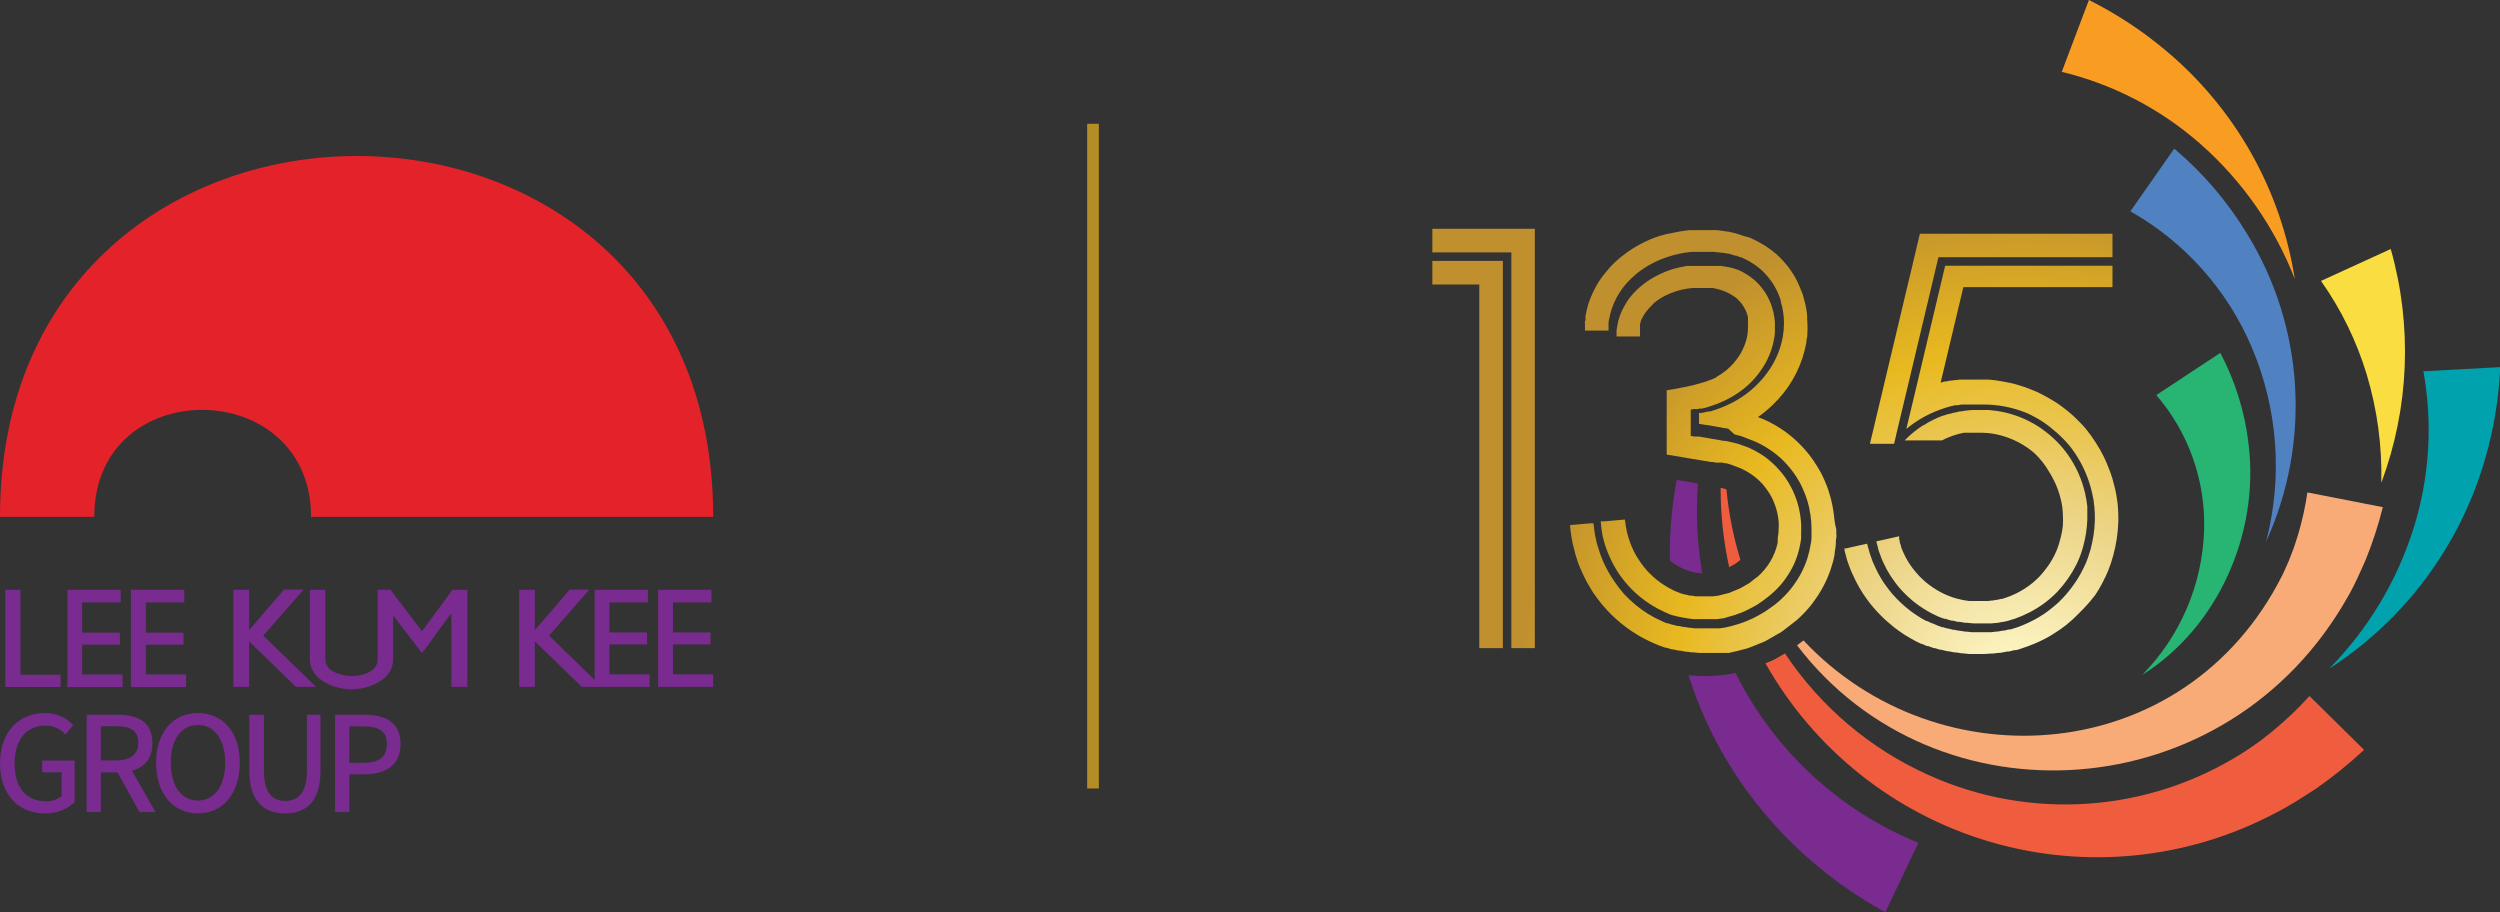 <?xml version="1.0" encoding="UTF-8"?>
<svg xmlns="http://www.w3.org/2000/svg" width="222" height="81" viewBox="0 0 222 81" fill="none">
  <rect x="0" y="0" width="222" height="81" fill="#333333" stroke="none"/>
  <g clip-path="url(#clip0_1388_120)">
    <path d="M97.578 10.993H96.54V70.016H97.578V10.993Z" fill="#B58D26"></path>
    <path d="M0 45.9C0 3.203 63.333 3.136 63.333 45.9H27.623C27.623 33.322 8.371 33.138 8.371 45.9H0Z" fill="#E32229"></path>
    <path d="M0 67.785C0 64.993 1.674 63.316 3.993 63.316C4.462 63.312 4.927 63.404 5.359 63.587C5.791 63.77 6.181 64.04 6.504 64.381L5.818 65.219C5.591 64.968 5.313 64.769 5.002 64.634C4.692 64.5 4.356 64.433 4.018 64.439C2.344 64.439 1.297 65.706 1.297 67.793C1.297 69.881 2.268 71.147 4.06 71.147C4.57 71.168 5.071 71.008 5.474 70.695V68.582H3.75V67.534H6.63V71.223C5.902 71.901 4.936 72.263 3.943 72.229C1.674 72.229 0 70.603 0 67.785Z" fill="#792B8F"></path>
    <path d="M7.693 63.467H10.463C12.23 63.467 13.536 64.096 13.536 65.982C13.536 67.869 12.23 68.59 10.463 68.59H8.957V72.112H7.693V63.467ZM10.304 67.525C11.577 67.525 12.28 67.005 12.28 65.94C12.28 64.876 11.577 64.49 10.304 64.49H8.957V67.525H10.304ZM10.221 68.204L11.175 67.5L13.82 72.112H12.389L10.221 68.204Z" fill="#792B8F"></path>
    <path d="M13.862 67.735C13.862 64.976 15.394 63.316 17.578 63.316C19.763 63.316 21.295 64.993 21.295 67.735C21.295 70.477 19.772 72.229 17.578 72.229C15.385 72.229 13.862 70.502 13.862 67.735ZM19.998 67.735C19.998 65.68 19.043 64.381 17.578 64.381C16.114 64.381 15.168 65.638 15.168 67.735C15.168 69.831 16.122 71.089 17.578 71.089C19.035 71.089 19.998 69.797 19.998 67.735Z" fill="#792B8F"></path>
    <path d="M22.141 68.431V63.467H23.438V68.498C23.438 70.485 24.275 71.122 25.33 71.122C26.384 71.122 27.255 70.485 27.255 68.498V63.467H28.46V68.431C28.46 71.215 27.163 72.229 25.321 72.229C23.48 72.229 22.141 71.215 22.141 68.431Z" fill="#792B8F"></path>
    <path d="M29.758 63.467H32.311C34.228 63.467 35.567 64.121 35.567 66.049C35.567 67.978 34.228 68.758 32.361 68.758H31.022V72.112H29.758V63.467ZM32.269 67.735C33.684 67.735 34.353 67.207 34.353 66.058C34.353 64.909 33.634 64.498 32.219 64.498H31.022V67.743L32.269 67.735Z" fill="#792B8F"></path>
    <path fill-rule="evenodd" clip-rule="evenodd" d="M0.469 52.373H1.816V59.92H5.382V61.002H0.469V52.373Z" fill="#792B8F"></path>
    <path fill-rule="evenodd" clip-rule="evenodd" d="M10.714 53.497H7.299V56.18H10.648V57.245H7.299V59.895H10.882V61.01H5.985V52.373H10.714V53.497Z" fill="#792B8F"></path>
    <path fill-rule="evenodd" clip-rule="evenodd" d="M16.365 53.497H12.95V56.18H16.298V57.245H12.95V59.895H16.524V61.01H11.627V52.373H16.365V53.497Z" fill="#792B8F"></path>
    <path fill-rule="evenodd" clip-rule="evenodd" d="M20.726 52.373H22.124V55.954L25.213 52.356H26.962L23.379 56.44L28.059 60.993H26.284L22.116 56.952L22.124 60.993H20.726V52.373Z" fill="#792B8F"></path>
    <path fill-rule="evenodd" clip-rule="evenodd" d="M46.106 52.373H47.495V55.954L50.593 52.356H52.334L48.76 56.44L53.43 60.993H51.664L47.495 56.952V60.993H46.106V52.373Z" fill="#792B8F"></path>
    <path fill-rule="evenodd" clip-rule="evenodd" d="M57.532 53.497H54.117V56.163H57.457V57.228H54.117V59.878H57.691V60.993H52.803V52.373H57.532V53.497Z" fill="#792B8F"></path>
    <path fill-rule="evenodd" clip-rule="evenodd" d="M63.174 53.497H59.759V56.163H63.099V57.228H59.759V59.878H63.333V60.993H58.444V52.373H63.174V53.497Z" fill="#792B8F"></path>
    <path d="M27.515 52.373H28.887V58.553C28.887 59.777 30.662 60.029 31.214 60.037C31.767 60.046 33.533 59.836 33.533 58.553V52.373H34.672L37.476 56.054L40.179 52.373H41.502V60.993H40.079C40.079 60.993 40.079 54.595 40.079 54.436L37.476 58L34.906 54.646V58.587C34.906 60.373 32.73 61.211 31.214 61.211C29.699 61.211 27.515 60.373 27.515 58.553V52.373Z" fill="#792B8F"></path>
    <path d="M190.233 59.928C196.93 55.736 200.646 47.393 199.675 39.452C199.351 36.613 198.499 33.86 197.164 31.335L191.48 35.083C194.352 38.412 195.867 42.702 195.724 47.099C195.57 51.915 193.609 56.496 190.233 59.928Z" fill="#28B473"></path>
    <path d="M154.549 49.715C153.925 47.681 153.51 45.587 153.31 43.468L153.067 43.376L152.791 43.317C152.786 45.689 153.041 48.054 153.553 50.369L154.13 50.042L154.549 49.715Z" fill="#F05D3E"></path>
    <path d="M201.818 64.917L200.931 65.622C200.697 65.815 200.261 66.1 200.018 66.276C199.776 66.452 199.332 66.745 199.073 66.905C194.964 69.493 190.28 71.026 185.438 71.365C180.595 71.704 175.744 70.841 171.315 68.85C166.109 66.53 161.667 62.776 158.508 58.025L157.596 58.545L157.428 58.629C157.211 58.729 156.993 58.821 156.775 58.905C161.115 66.593 168.278 72.281 176.74 74.76C185.202 77.239 194.295 76.313 202.086 72.179C202.664 71.894 203.342 71.491 203.886 71.164C204.43 70.837 205.192 70.326 205.627 70.058C207.142 69.004 208.579 67.844 209.929 66.586L205.083 61.806C204.072 62.922 202.981 63.962 201.818 64.917Z" fill="#F05D3E"></path>
    <path d="M153.72 59.836C152.957 59.971 152.184 60.038 151.41 60.037C150.917 60.038 150.425 60.01 149.936 59.953C151.126 63.719 152.931 67.261 155.277 70.435C158.506 74.8 162.649 78.406 167.415 81L170.353 74.845C163.286 71.962 157.512 66.596 154.113 59.752L153.871 59.811L153.72 59.836Z" fill="#792B8F"></path>
    <path d="M151.167 50.914C150.71 48.282 150.578 45.604 150.773 42.94L149.727 42.764L148.89 42.621C148.449 44.976 148.244 47.37 148.279 49.766C148.647 50.07 149.055 50.321 149.493 50.512C150.02 50.753 150.588 50.889 151.167 50.914Z" fill="#792B8F"></path>
    <path d="M215.195 32.97C216.035 37.582 215.748 42.329 214.358 46.806C212.888 51.542 210.305 55.856 206.824 59.383C213.534 55.063 218.453 48.453 220.669 40.777C221.443 38.115 221.898 35.371 222.025 32.601L215.195 32.97Z" fill="#00A3AD"></path>
    <path d="M203.777 24.77C202.552 16.874 198.511 9.691 192.401 4.553C190.289 2.765 187.97 1.237 185.495 0L183.085 6.381C187.636 7.48 191.853 9.67 195.373 12.762C199.094 16.033 201.976 20.151 203.777 24.77Z" fill="#F89C22"></path>
    <path d="M211.461 42.873C213.943 36.219 214.236 28.944 212.298 22.111L206.104 24.946C207.887 27.47 209.255 30.264 210.155 33.222C211.098 36.349 211.538 39.607 211.461 42.873Z" fill="#FADD40"></path>
    <path d="M208.49 52.985C208.783 52.491 209.084 51.879 209.327 51.367C209.569 50.856 209.888 50.118 210.08 49.69C210.694 48.176 211.2 46.621 211.595 45.036L204.899 43.728C204.711 45.005 204.432 46.266 204.062 47.502C203.944 47.854 203.743 48.533 203.601 48.885C203.459 49.237 203.367 49.514 203.25 49.791C203.049 50.218 202.865 50.705 202.647 51.124C194.025 68.171 172.11 69.621 160.149 56.868L159.58 57.304C171.876 73.445 197.784 71.994 208.49 52.985Z" fill="#F9AB77"></path>
    <path d="M199.558 20.795C197.826 17.924 195.634 15.357 193.071 13.198L189.178 18.766C194.004 21.492 197.795 25.74 199.96 30.849C202.276 36.296 202.723 42.359 201.232 48.089C203.209 43.751 204.091 38.992 203.799 34.232C203.507 29.473 202.05 24.858 199.558 20.795Z" fill="#5082C2"></path>
    <path d="M166.862 39.41H167.682H167.908H168.193L168.226 39.276L168.335 38.823L168.386 38.605L168.411 38.479L168.821 36.76L169.089 35.645L171.458 25.683L171.951 23.596L172.136 22.841H172.906H175.049H177.225H187.588V22.547V21.508V20.753H177.225H175.551H173.408H172.629H171.884H170.487L170.194 21.977L169.993 22.841L169.892 23.252L169.817 23.596L169.591 24.526L169.315 25.683L167.967 31.352L166.05 39.41H166.862Z" fill="url(#paint0_radial_1388_120)"></path>
    <path d="M182.909 48.038C182.852 48.263 182.782 48.484 182.699 48.701C182.618 48.915 182.526 49.125 182.423 49.33C182.286 49.601 182.132 49.865 181.963 50.118C181.787 50.369 181.603 50.621 181.41 50.847L181.109 51.191C181 51.3 180.9 51.409 180.783 51.51C180.125 52.11 179.365 52.587 178.539 52.918L178.137 53.069L177.777 53.187H177.669L177.367 53.262H177.3L176.932 53.329H176.84L176.547 53.371H176.447H176.078H175.3H174.864L174.287 53.279L173.726 53.145L173.374 53.036C173.14 52.952 172.914 52.868 172.696 52.767C172.479 52.667 172.27 52.558 172.069 52.44C171.778 52.271 171.498 52.083 171.232 51.879C171.064 51.744 170.905 51.61 170.754 51.468C170.536 51.27 170.332 51.057 170.143 50.83C169.966 50.628 169.801 50.416 169.649 50.193C169.599 50.126 169.557 50.059 169.516 49.992C169.468 49.926 169.426 49.856 169.39 49.782C169.331 49.682 169.273 49.589 169.223 49.489C169.172 49.388 169.131 49.304 169.089 49.212C169.047 49.12 168.971 48.977 168.93 48.86C168.881 48.76 168.842 48.657 168.812 48.55V48.499C168.812 48.441 168.771 48.382 168.754 48.323C168.737 48.265 168.712 48.206 168.695 48.156V48.047L168.645 47.862V47.728V47.686V47.619L167.908 47.787L166.896 48.013L166.611 48.072L166.695 48.382L166.762 48.617C166.758 48.63 166.758 48.645 166.762 48.659C166.796 48.804 166.84 48.947 166.896 49.086C166.914 49.146 166.937 49.205 166.962 49.262C167.029 49.474 167.111 49.682 167.205 49.883C167.247 49.958 167.281 50.034 167.314 50.109C167.348 50.185 167.465 50.428 167.557 50.596C167.759 50.96 167.985 51.31 168.235 51.644C168.369 51.828 168.511 52.013 168.662 52.189C168.812 52.365 168.988 52.558 169.172 52.734C169.357 52.91 169.348 52.91 169.449 53.002C169.746 53.281 170.062 53.539 170.394 53.774C170.629 53.933 170.872 54.092 171.123 54.243C171.273 54.335 171.424 54.411 171.583 54.495L171.725 54.562L172.077 54.73L172.236 54.797L172.646 54.947H172.763C172.939 55.015 173.115 55.065 173.299 55.115H173.433L173.86 55.224H174.044L174.463 55.3H174.638L175.233 55.358H175.283C175.467 55.358 175.651 55.358 175.835 55.358H176.262H176.731H176.857L177.233 55.316H177.342L177.819 55.224H177.911L178.296 55.132L178.43 55.09L178.899 54.947C179.342 54.795 179.773 54.61 180.188 54.394C181.123 53.922 181.972 53.296 182.699 52.541C183.369 51.828 183.932 51.024 184.374 50.151C184.64 49.616 184.851 49.053 185.001 48.474C185.102 48.093 185.183 47.707 185.244 47.317C185.302 46.928 185.338 46.536 185.353 46.143C185.353 45.95 185.353 45.749 185.353 45.556C185.353 45.363 185.353 45.17 185.353 44.969C185.314 44.583 185.25 44.199 185.16 43.821C184.882 42.592 184.367 41.43 183.645 40.399C183.495 40.19 183.336 39.98 183.168 39.779C182.815 39.362 182.429 38.975 182.013 38.622C181.737 38.395 181.452 38.177 181.176 37.984C180.744 37.698 180.291 37.445 179.82 37.23C179.281 36.985 178.721 36.791 178.146 36.651C177.953 36.601 177.769 36.567 177.585 36.534L177.267 36.483L176.58 36.408H176.137H175.819H175.258H175.199C175.021 36.408 174.845 36.425 174.672 36.458H174.597L174.111 36.534H174.027L173.567 36.643H173.492L173.056 36.769H172.989L172.571 36.911H172.521L172.11 37.071L171.717 37.255C171.533 37.347 171.365 37.431 171.206 37.523L171.006 37.649L170.813 37.767H170.763L170.261 38.119L170.11 38.236L169.867 38.429L169.507 38.739L169.407 38.84L169.131 39.108H172.437L172.763 38.949L172.881 38.898L173.132 38.798L173.282 38.739L173.517 38.655L173.693 38.605L173.935 38.529L174.136 38.488L174.387 38.429H174.588H174.856H175.074H175.35H175.986C176.465 38.432 176.942 38.489 177.409 38.597L177.769 38.689C178.284 38.837 178.784 39.036 179.259 39.284C179.759 39.55 180.228 39.871 180.657 40.24C181.177 40.734 181.623 41.302 181.98 41.925C182.105 42.135 182.231 42.345 182.34 42.563C182.639 43.138 182.864 43.75 183.009 44.382C183.118 44.827 183.177 45.283 183.185 45.741C183.202 46.048 183.202 46.356 183.185 46.663C183.132 47.129 183.04 47.589 182.909 48.038Z" fill="url(#paint1_radial_1388_120)"></path>
    <path d="M188.057 44.835L188.007 44.441C187.956 44.08 187.898 43.728 187.814 43.376C187.73 43.024 187.663 42.772 187.58 42.487L187.404 41.959C187.345 41.808 187.295 41.657 187.228 41.506C187.102 41.179 186.969 40.861 186.818 40.559C186.603 40.118 186.36 39.693 186.09 39.284C185.834 38.879 185.555 38.49 185.253 38.119C185.102 37.934 184.943 37.758 184.775 37.59C184.296 37.078 183.773 36.609 183.21 36.19C183.026 36.047 182.842 35.913 182.649 35.788C182.457 35.662 182.13 35.461 181.862 35.31C181.595 35.159 181.218 34.958 180.891 34.806L180.548 34.664L180.13 34.496C179.584 34.29 179.025 34.121 178.456 33.993L177.853 33.876C177.446 33.798 177.035 33.742 176.622 33.708C176.433 33.708 176.24 33.708 176.045 33.708H175.116H174.915H174.647H174.454H174.195H174.002L173.743 33.75H173.567L173.307 33.8H173.14L172.864 33.867H172.722L172.328 33.976L174.345 25.499H187.588V23.596H172.73L172.236 25.683L169.993 35.117L169.75 36.131L169.39 37.632L169.281 38.085L169.649 37.8L169.934 37.59L170.202 37.414C170.356 37.308 170.515 37.21 170.679 37.121L170.905 36.987C171.181 36.844 171.474 36.702 171.784 36.567L172.211 36.4L172.362 36.349L172.663 36.24L172.855 36.182L173.14 36.098L173.349 36.047L173.642 35.98H173.868L174.17 35.922H174.412H174.714H174.973H175.283H176.028C177.379 35.905 178.72 36.162 179.971 36.676C180.501 36.912 181.011 37.193 181.494 37.515C181.787 37.716 182.072 37.934 182.331 38.161C182.797 38.541 183.231 38.959 183.629 39.41L183.896 39.737L184.148 40.081C184.927 41.195 185.482 42.451 185.78 43.779C185.881 44.186 185.948 44.601 185.981 45.02C186.06 45.858 186.034 46.703 185.905 47.535C185.864 47.803 185.813 48.055 185.755 48.315C185.696 48.575 185.688 48.625 185.646 48.785L185.596 48.927C185.5 49.278 185.383 49.622 185.244 49.958C185.102 50.285 184.943 50.612 184.767 50.931C184.632 51.182 184.484 51.425 184.323 51.661C183.975 52.185 183.583 52.678 183.151 53.136C183.001 53.287 182.858 53.438 182.699 53.581C182.54 53.723 182.206 54 181.954 54.193C181.721 54.374 181.478 54.542 181.226 54.696C181.05 54.805 180.875 54.914 180.699 55.006C180.342 55.198 179.976 55.372 179.602 55.526C179.418 55.602 179.226 55.677 179.041 55.736L178.531 55.895H178.389L177.978 55.996H177.87L177.359 56.088H177.242L176.84 56.138H176.698H176.195H175.568H175.074L174.613 56.088H174.505L174.036 56.012H173.969L173.55 55.929H173.458L173.006 55.811H172.922L172.529 55.694H172.462L172.035 55.543L171.951 55.501L171.575 55.342H171.533L171.139 55.149H171.056L170.679 54.939C169.68 54.35 168.784 53.603 168.026 52.725L167.733 52.365C167.599 52.189 167.465 52.013 167.348 51.845C167.23 51.677 167.096 51.459 166.988 51.275C166.879 51.09 166.829 50.998 166.762 50.872L166.569 50.478C166.485 50.311 166.418 50.151 166.351 50C166.286 49.859 166.23 49.713 166.184 49.564L166.05 49.187C166.014 49.082 165.983 48.976 165.958 48.868L165.891 48.617C165.832 48.39 165.799 48.281 165.799 48.281L165.523 48.34L164.954 48.466L164.51 48.566L164.242 48.625L163.874 48.709H163.765L163.807 48.843V48.944L163.882 49.212L163.924 49.371C163.957 49.522 163.999 49.67 164.049 49.816C164.1 49.942 164.142 50.076 164.192 50.218C164.242 50.361 164.25 50.386 164.284 50.47C164.317 50.554 164.359 50.646 164.393 50.738C164.468 50.914 164.552 51.09 164.644 51.283C165.1 52.26 165.688 53.169 166.393 53.983C166.594 54.218 166.812 54.453 167.046 54.688C167.222 54.864 167.415 55.04 167.615 55.216C167.816 55.392 167.992 55.543 168.201 55.711C168.411 55.878 168.779 56.138 169.097 56.348C169.256 56.449 169.415 56.549 169.583 56.641C169.733 56.731 169.884 56.815 170.035 56.893L170.143 56.952L170.612 57.178H170.671L171.114 57.371H171.223L171.725 57.555H171.826L172.286 57.698H172.395L172.931 57.832H173.048C173.211 57.874 173.376 57.908 173.542 57.933H173.626C173.81 57.933 174.002 58 174.195 58.017H174.32L174.873 58.075C175.065 58.075 175.266 58.075 175.467 58.075H176.221L176.823 58.033H176.991L177.476 57.974H177.627L178.229 57.857H178.363C178.53 57.824 178.695 57.782 178.857 57.731H179.033C179.234 57.673 179.443 57.614 179.644 57.538C180.33 57.314 180.996 57.034 181.636 56.7C181.854 56.583 182.063 56.465 182.273 56.331C182.695 56.079 183.101 55.799 183.486 55.493C183.876 55.179 184.246 54.84 184.591 54.478C185.123 53.966 185.616 53.413 186.064 52.826C186.274 52.508 186.475 52.18 186.65 51.845C186.826 51.51 186.885 51.392 186.994 51.157C187.102 50.923 187.144 50.83 187.211 50.663C187.383 50.236 187.528 49.799 187.647 49.355C187.92 48.37 188.074 47.357 188.107 46.336V45.959C188.107 45.59 188.09 45.212 188.057 44.835Z" fill="url(#paint2_radial_1388_120)"></path>
    <path d="M157.855 48.214C157.724 48.806 157.498 49.372 157.185 49.891L156.951 50.243C156.783 50.477 156.599 50.699 156.399 50.906C156.298 51.007 156.198 51.107 156.089 51.199L155.737 51.459L155.352 51.77L154.934 52.013L154.482 52.264L154.155 52.398L153.553 52.65L152.59 52.893L152.138 52.952H152.079H151.694H151.092H150.69H150.564L150.213 52.893H150.121C149.978 52.893 149.836 52.826 149.702 52.793H149.602L149.267 52.692L149.15 52.65L148.731 52.482L148.497 52.365C147.523 51.885 146.666 51.198 145.985 50.352C145.885 50.218 145.776 50.084 145.684 49.95C145.592 49.816 145.492 49.665 145.399 49.522C145.136 49.083 144.914 48.62 144.738 48.139C144.622 47.818 144.527 47.491 144.454 47.158C144.38 46.82 144.326 46.479 144.295 46.135L143.533 46.202L142.503 46.294H142.302H142.143C142.169 46.714 142.222 47.131 142.302 47.544C142.538 48.603 142.945 49.617 143.508 50.545C143.617 50.73 143.734 50.914 143.859 51.09C143.985 51.267 144.119 51.443 144.253 51.61C144.387 51.778 144.462 51.853 144.571 51.979C144.892 52.342 145.242 52.678 145.617 52.985C145.951 53.261 146.303 53.513 146.672 53.74C147.038 53.966 147.418 54.168 147.81 54.344L148.162 54.503L148.262 54.545L148.597 54.662H148.664L149.049 54.771H149.141L149.468 54.855H149.56L149.962 54.931H150.045L150.38 54.981H150.489H150.899H152.004H152.138H152.356H152.473L152.816 54.931C153.025 54.931 153.234 54.847 153.444 54.788C153.863 54.683 154.274 54.549 154.674 54.386C154.978 54.26 155.274 54.117 155.562 53.958L155.963 53.74L156.039 53.69C156.328 53.506 156.607 53.307 156.876 53.094L157.06 52.952L157.378 52.684C158.024 52.116 158.57 51.445 158.994 50.696C159.102 50.512 159.203 50.319 159.295 50.126C159.564 49.541 159.755 48.924 159.864 48.29C159.897 48.132 159.923 47.972 159.939 47.812C159.939 47.653 159.939 47.485 159.939 47.325C159.986 46.363 159.859 45.4 159.563 44.483C159.463 44.18 159.346 43.883 159.211 43.594C159.161 43.493 159.111 43.401 159.069 43.301C158.92 43.01 158.752 42.73 158.567 42.462C158.448 42.285 158.319 42.114 158.182 41.951C158.116 41.866 158.046 41.785 157.972 41.708C157.793 41.504 157.603 41.311 157.403 41.129C157.303 41.037 157.194 40.936 157.085 40.852L156.792 40.617C156.525 40.423 156.245 40.247 155.955 40.089C155.771 39.98 155.578 39.888 155.386 39.796L155.084 39.678L154.331 39.41C153.963 39.301 153.586 39.234 153.201 39.15H153.067L152.791 39.1L152.431 39.033L151.92 38.949L151.351 38.848L150.84 38.764H150.648H150.455L150.137 38.706V36.383L150.372 36.324H150.447H150.656H150.74L150.916 36.282H151.133L151.418 36.215L151.736 36.115L152.029 36.022C153.094 35.674 154.087 35.134 154.959 34.429C155.751 33.767 156.405 32.955 156.884 32.039C157.196 31.433 157.416 30.783 157.537 30.111C157.579 29.89 157.604 29.665 157.612 29.44C157.612 29.314 157.612 29.189 157.612 29.054C157.612 28.92 157.612 28.761 157.612 28.61C157.588 28.308 157.544 28.008 157.478 27.713C157.444 27.565 157.402 27.42 157.353 27.277C157.131 26.561 156.76 25.901 156.265 25.34C156.197 25.258 156.124 25.179 156.047 25.105C155.955 25.013 155.871 24.929 155.779 24.853L155.503 24.635L155.411 24.568L155.218 24.434L155.11 24.367L154.925 24.258L154.808 24.191L154.607 24.082L154.498 24.032L154.256 23.923H154.189L153.871 23.797H153.779L153.544 23.721H153.419L153.209 23.663H153.075L152.866 23.612H152.741H152.498H152.397H152.063H152.004H151.719H151.602H151.376H150.673H150.263H149.995H149.803C149.409 23.68 149.024 23.763 148.656 23.864L148.246 23.99C147.639 24.206 147.059 24.487 146.513 24.828C145.953 25.183 145.443 25.612 144.998 26.103C144.885 26.228 144.778 26.36 144.68 26.497C144.582 26.622 144.492 26.754 144.412 26.891C144.328 27.025 144.253 27.151 144.186 27.285C143.993 27.638 143.841 28.012 143.734 28.4C143.716 28.441 143.702 28.483 143.692 28.526V28.576C143.632 28.825 143.584 29.077 143.55 29.331C143.546 29.395 143.546 29.46 143.55 29.524V29.792V29.876H143.834H144.881H145.634V29.574C145.638 29.555 145.638 29.535 145.634 29.515C145.634 29.515 145.634 29.457 145.634 29.432C145.634 29.407 145.634 29.381 145.634 29.356C145.634 29.331 145.634 29.297 145.634 29.264C145.638 29.236 145.638 29.208 145.634 29.18V29.079V28.979C145.631 28.943 145.631 28.906 145.634 28.87V28.769L145.684 28.652C145.684 28.652 145.684 28.576 145.684 28.543L145.743 28.417L145.793 28.3L145.868 28.174L145.927 28.056C145.955 28.007 145.985 27.959 146.019 27.914L146.086 27.805L146.203 27.654C146.228 27.616 146.256 27.579 146.287 27.545L146.421 27.386L146.513 27.285C146.584 27.208 146.659 27.135 146.739 27.067V27.025C147.12 26.685 147.548 26.402 148.011 26.187C148.565 25.928 149.15 25.745 149.752 25.642L150.255 25.575H150.573H151.343H151.678H151.77H152.021H152.113L152.439 25.65C153.085 25.796 153.691 26.082 154.214 26.488C154.542 26.78 154.809 27.133 155.001 27.528C155.062 27.665 155.116 27.805 155.16 27.948C155.184 28.019 155.204 28.092 155.218 28.166V28.291C155.215 28.33 155.215 28.37 155.218 28.409V28.652C155.218 28.736 155.218 28.82 155.218 28.903C155.218 28.987 155.218 29.054 155.218 29.121C155.22 29.349 155.2 29.576 155.16 29.801C155.013 30.569 154.689 31.293 154.214 31.914L153.929 32.266C153.735 32.48 153.529 32.681 153.31 32.87C153.084 33.046 152.866 33.197 152.649 33.339L152.448 33.456L152.347 33.54C152.197 33.616 152.046 33.675 151.904 33.733H151.862L151.527 33.867L151.343 33.926L151.175 33.976C150.681 34.133 150.178 34.259 149.669 34.354L148.773 34.53L148.003 34.656V37.85V38.286V40.366L149.309 40.584L150.045 40.71L150.966 40.861L151.393 40.936L151.971 41.028H152.063H152.104L152.397 41.079H152.506H152.607H152.674H152.833H152.925L153.151 41.129C153.335 41.129 153.519 41.204 153.695 41.255L154.624 41.607L155.059 41.833C155.473 42.067 155.858 42.348 156.206 42.672L156.533 43.007C156.738 43.244 156.925 43.497 157.093 43.762C157.177 43.896 157.252 44.03 157.328 44.164C157.403 44.298 157.504 44.558 157.587 44.751C157.782 45.266 157.903 45.805 157.947 46.353C157.96 46.526 157.96 46.7 157.947 46.873C157.948 47.185 157.92 47.496 157.864 47.803L157.855 48.214Z" fill="url(#paint3_radial_1388_120)"></path>
    <path d="M162.861 45.816C162.827 45.49 162.777 45.165 162.71 44.843C162.636 44.472 162.541 44.105 162.426 43.745L162.35 43.502C162.174 42.996 161.964 42.503 161.722 42.026C161.515 41.639 161.285 41.264 161.036 40.903C160.707 40.417 160.334 39.962 159.923 39.544L159.613 39.234C159.405 39.033 159.187 38.842 158.96 38.664C158.735 38.478 158.5 38.305 158.257 38.144C157.783 37.821 157.281 37.541 156.759 37.305L156.432 37.163L156.097 37.037C156.332 36.869 156.574 36.702 156.809 36.5C156.918 36.416 157.018 36.324 157.119 36.232C157.219 36.14 157.478 35.897 157.654 35.712L157.889 35.469C159.189 34.067 160.06 32.321 160.4 30.438C160.4 30.281 160.425 30.114 160.475 29.935C160.521 29.407 160.521 28.877 160.475 28.35V28.09C160.475 27.838 160.417 27.579 160.375 27.319C160.333 27.059 160.299 26.975 160.258 26.799C160.216 26.623 160.199 26.572 160.165 26.455L160.115 26.279C160.115 26.162 160.04 26.044 159.998 25.935C159.956 25.826 159.872 25.616 159.806 25.457C159.688 25.17 159.554 24.89 159.404 24.619C158.945 23.825 158.359 23.111 157.671 22.506C157.384 22.269 157.085 22.048 156.775 21.843C156.616 21.751 156.466 21.65 156.307 21.567C155.995 21.389 155.674 21.229 155.344 21.088L154.858 20.963C154.539 20.839 154.212 20.738 153.879 20.661C153.733 20.619 153.585 20.586 153.435 20.56H153.327L152.933 20.493H152.883L152.448 20.434H152.347H151.979H151.912H151.485H150.573H150.029L149.568 20.493C149.267 20.535 148.965 20.585 148.672 20.652C148.217 20.727 147.767 20.831 147.325 20.963C146.247 21.323 145.233 21.853 144.32 22.531C144.102 22.687 143.892 22.855 143.692 23.034L143.391 23.302C143.114 23.563 142.857 23.843 142.62 24.141C142.394 24.407 142.184 24.687 141.993 24.979C141.875 25.172 141.758 25.365 141.658 25.558C141.511 25.83 141.38 26.11 141.264 26.396C141.189 26.572 141.13 26.748 141.072 26.916L140.996 27.168C140.996 27.243 140.955 27.327 140.93 27.402C140.879 27.637 140.829 27.847 140.796 28.04C140.762 28.233 140.796 28.174 140.796 28.233C140.796 28.291 140.796 28.467 140.745 28.568C140.695 28.669 140.745 28.669 140.745 28.711C140.745 28.753 140.745 28.803 140.745 28.845C140.745 29.012 140.745 29.138 140.745 29.23V29.356H141.515H142.553H142.838V29.138V28.962C142.838 28.912 142.838 28.861 142.838 28.803C142.834 28.758 142.834 28.713 142.838 28.669C142.838 28.526 142.888 28.367 142.922 28.191C142.955 28.015 142.972 27.973 142.997 27.847C143.344 26.538 144.083 25.367 145.115 24.493C145.269 24.35 145.431 24.215 145.6 24.09C146.147 23.686 146.74 23.348 147.367 23.084L147.701 22.95L148.036 22.833C148.384 22.713 148.739 22.615 149.099 22.539C149.472 22.455 149.849 22.396 150.229 22.363H150.665H151.82H152.13H152.188L152.565 22.413H152.665L152.933 22.455H153.067L153.301 22.506H153.444L153.678 22.573L153.812 22.615L154.08 22.698H154.172L154.532 22.841H154.599C154.695 22.875 154.787 22.917 154.875 22.967L155.001 23.026L155.227 23.143L155.352 23.218L155.562 23.344L155.687 23.42L155.905 23.57L156.005 23.646C156.114 23.721 156.214 23.805 156.315 23.889C156.527 24.073 156.726 24.272 156.909 24.485C157.431 25.082 157.829 25.778 158.081 26.53L158.131 26.665V26.774C158.238 27.13 158.317 27.495 158.366 27.864C158.401 28.142 158.417 28.422 158.416 28.702C158.417 29.098 158.383 29.494 158.316 29.884C158.134 30.901 157.749 31.871 157.185 32.735C157.001 33.004 156.817 33.264 156.616 33.507L156.399 33.758C156.29 33.884 156.173 34.002 156.055 34.119L155.829 34.345L155.478 34.656C155.213 34.881 154.933 35.088 154.641 35.276C154.553 35.341 154.46 35.4 154.365 35.452L153.904 35.712L153.678 35.83C153.544 35.897 153.41 35.964 153.285 36.014C153.159 36.064 152.866 36.19 152.674 36.266C152.481 36.341 152.297 36.4 152.13 36.45L152.012 36.492L151.845 36.542H151.795H151.728H151.669C151.482 36.594 151.292 36.636 151.1 36.668H150.941H150.874V37.632L151.46 37.733H151.51L152.272 37.859L153.168 38.026H153.26L153.469 38.068L154.021 38.571L154.565 38.714L154.808 38.806L155.344 39.008L155.871 39.217C156.728 39.601 157.517 40.122 158.207 40.76C158.377 40.919 158.539 41.087 158.692 41.263C158.851 41.439 159.002 41.624 159.144 41.808C159.428 42.183 159.68 42.581 159.898 42.999C160.057 43.315 160.199 43.64 160.324 43.971C160.408 44.189 160.475 44.407 160.542 44.634C160.607 44.86 160.66 45.09 160.701 45.321C160.701 45.456 160.751 45.581 160.768 45.715C160.828 46.107 160.859 46.502 160.86 46.898C160.86 47.166 160.86 47.426 160.86 47.736C160.86 48.047 160.802 48.265 160.751 48.525C160.716 48.739 160.668 48.952 160.609 49.162C160.567 49.321 160.525 49.48 160.475 49.64C160.318 50.108 160.122 50.562 159.889 50.998C159.704 51.335 159.497 51.66 159.27 51.971C159.109 52.195 158.935 52.411 158.751 52.617C158.592 52.793 158.433 52.96 158.257 53.128L158.023 53.346L157.629 53.673L157.411 53.832C157.185 54 156.951 54.168 156.717 54.319L156.507 54.444C156.256 54.595 155.997 54.738 155.729 54.872L155.084 55.157C154.875 55.241 154.658 55.325 154.44 55.392L153.762 55.593C153.536 55.652 153.31 55.702 153.075 55.744L152.707 55.794H152.582H152.515H152.33H152.188H151.435H151.008H150.556H150.439L150.07 55.744H149.987L149.551 55.669H149.443L149.099 55.585H148.991H148.94L148.564 55.476H148.488L148.137 55.35H148.02L147.609 55.174C146.755 54.802 145.957 54.311 145.24 53.715C144.88 53.415 144.539 53.093 144.219 52.751C143.916 52.41 143.636 52.048 143.382 51.669C143.181 51.384 142.997 51.082 142.821 50.78C142.646 50.478 142.495 50.16 142.353 49.841C142.167 49.413 142.01 48.974 141.884 48.525C141.817 48.306 141.758 48.08 141.708 47.845C141.649 47.594 141.608 47.342 141.574 47.091C141.541 46.839 141.515 46.671 141.499 46.47H141.323H141.214L140.176 46.562L139.414 46.63C139.463 47.193 139.547 47.753 139.666 48.306C139.724 48.575 139.791 48.843 139.875 49.145C139.992 49.547 140.126 49.983 140.277 50.336C140.427 50.688 140.611 51.107 140.804 51.476C140.871 51.602 140.93 51.728 141.005 51.845C141.08 51.962 141.214 52.206 141.323 52.39C141.432 52.575 141.549 52.742 141.675 52.91C142.976 54.749 144.753 56.198 146.814 57.102L147.316 57.312L147.45 57.362L147.877 57.513H147.969L148.488 57.673H148.614L149.041 57.773H149.175L149.459 57.824L149.702 57.874H149.803L150.255 57.933H150.397L150.941 57.983H152.121H152.406H152.582H152.891H153.042H153.327H153.502L154.339 57.79L155.177 57.572L156.014 57.245L156.759 56.935L157.596 56.457L157.771 56.356L158.207 56.105L158.282 56.046L158.592 55.811L159.002 55.493L159.554 55.065L159.872 54.771C160.085 54.57 160.285 54.361 160.475 54.143L160.76 53.816C160.843 53.706 160.927 53.606 161.003 53.497C161.078 53.388 161.321 53.061 161.463 52.834C161.605 52.608 161.639 52.549 161.722 52.407C161.976 51.971 162.197 51.517 162.384 51.048C162.442 50.906 162.493 50.763 162.543 50.621C162.593 50.478 162.668 50.243 162.719 50.051C162.769 49.858 162.76 49.9 162.785 49.816C162.811 49.732 162.886 49.405 162.919 49.195V49.128C162.919 49.128 162.919 49.086 162.919 49.061C162.964 48.826 162.998 48.592 163.02 48.357C163.02 48.357 163.02 48.273 163.02 48.231C163.02 48.189 163.02 47.912 163.062 47.753C163.104 47.594 163.062 47.502 163.062 47.376V46.998C162.919 46.47 162.894 46.118 162.861 45.816Z" fill="url(#paint4_radial_1388_120)"></path>
    <path d="M134.208 20.317H133.454H131.362H127.193V21.088V22.128V22.413H131.362H133.454H134.166H134.208V22.455V23.168V25.264V57.555H134.492H135.53H136.292V20.317H136.275H134.208Z" fill="url(#paint5_radial_1388_120)"></path>
    <path d="M127.193 23.168V23.453V24.501V25.264H131.362V57.555H132.124H133.17H133.454V25.264V23.168H131.362H127.193Z" fill="url(#paint6_radial_1388_120)"></path>
  </g>
  <defs>
    <radialGradient id="paint0_radial_1388_120" cx="0" cy="0" r="1" gradientUnits="userSpaceOnUse" gradientTransform="translate(179.259 61.471) scale(44.231 44.307)">
      <stop stop-color="#FFF9CC"></stop>
      <stop offset="0.11" stop-color="#FAF0BB"></stop>
      <stop offset="0.33" stop-color="#EED88E"></stop>
      <stop offset="0.37" stop-color="#ECD486"></stop>
      <stop offset="0.69" stop-color="#E8B91F"></stop>
      <stop offset="1" stop-color="#C0902E"></stop>
    </radialGradient>
    <radialGradient id="paint1_radial_1388_120" cx="0" cy="0" r="1" gradientUnits="userSpaceOnUse" gradientTransform="translate(179.259 61.471) scale(44.231 44.307)">
      <stop stop-color="#FFF9CC"></stop>
      <stop offset="0.11" stop-color="#FAF0BB"></stop>
      <stop offset="0.33" stop-color="#EED88E"></stop>
      <stop offset="0.37" stop-color="#ECD486"></stop>
      <stop offset="0.69" stop-color="#E8B91F"></stop>
      <stop offset="1" stop-color="#C0902E"></stop>
    </radialGradient>
    <radialGradient id="paint2_radial_1388_120" cx="0" cy="0" r="1" gradientUnits="userSpaceOnUse" gradientTransform="translate(179.259 61.471) scale(44.231 44.307)">
      <stop stop-color="#FFF9CC"></stop>
      <stop offset="0.11" stop-color="#FAF0BB"></stop>
      <stop offset="0.33" stop-color="#EED88E"></stop>
      <stop offset="0.37" stop-color="#ECD486"></stop>
      <stop offset="0.69" stop-color="#E8B91F"></stop>
      <stop offset="1" stop-color="#C0902E"></stop>
    </radialGradient>
    <radialGradient id="paint3_radial_1388_120" cx="0" cy="0" r="1" gradientUnits="userSpaceOnUse" gradientTransform="translate(179.259 61.471) scale(44.231 44.307)">
      <stop stop-color="#FFF9CC"></stop>
      <stop offset="0.11" stop-color="#FAF0BB"></stop>
      <stop offset="0.33" stop-color="#EED88E"></stop>
      <stop offset="0.37" stop-color="#ECD486"></stop>
      <stop offset="0.69" stop-color="#E8B91F"></stop>
      <stop offset="1" stop-color="#C0902E"></stop>
    </radialGradient>
    <radialGradient id="paint4_radial_1388_120" cx="0" cy="0" r="1" gradientUnits="userSpaceOnUse" gradientTransform="translate(179.259 61.471) scale(44.231 44.307)">
      <stop stop-color="#FFF9CC"></stop>
      <stop offset="0.11" stop-color="#FAF0BB"></stop>
      <stop offset="0.33" stop-color="#EED88E"></stop>
      <stop offset="0.37" stop-color="#ECD486"></stop>
      <stop offset="0.69" stop-color="#E8B91F"></stop>
      <stop offset="1" stop-color="#C0902E"></stop>
    </radialGradient>
    <radialGradient id="paint5_radial_1388_120" cx="0" cy="0" r="1" gradientUnits="userSpaceOnUse" gradientTransform="translate(179.259 61.471) scale(44.231 44.307)">
      <stop stop-color="#FFF9CC"></stop>
      <stop offset="0.11" stop-color="#FAF0BB"></stop>
      <stop offset="0.33" stop-color="#EED88E"></stop>
      <stop offset="0.37" stop-color="#ECD486"></stop>
      <stop offset="0.69" stop-color="#E8B91F"></stop>
      <stop offset="1" stop-color="#C0902E"></stop>
    </radialGradient>
    <radialGradient id="paint6_radial_1388_120" cx="0" cy="0" r="1" gradientUnits="userSpaceOnUse" gradientTransform="translate(179.259 61.471) scale(44.231 44.307)">
      <stop stop-color="#FFF9CC"></stop>
      <stop offset="0.11" stop-color="#FAF0BB"></stop>
      <stop offset="0.33" stop-color="#EED88E"></stop>
      <stop offset="0.37" stop-color="#ECD486"></stop>
      <stop offset="0.69" stop-color="#E8B91F"></stop>
      <stop offset="1" stop-color="#C0902E"></stop>
    </radialGradient>
    <clipPath id="clip0_1388_120">
      <rect width="222" height="81" fill="white"></rect>
    </clipPath>
  </defs>
</svg>
